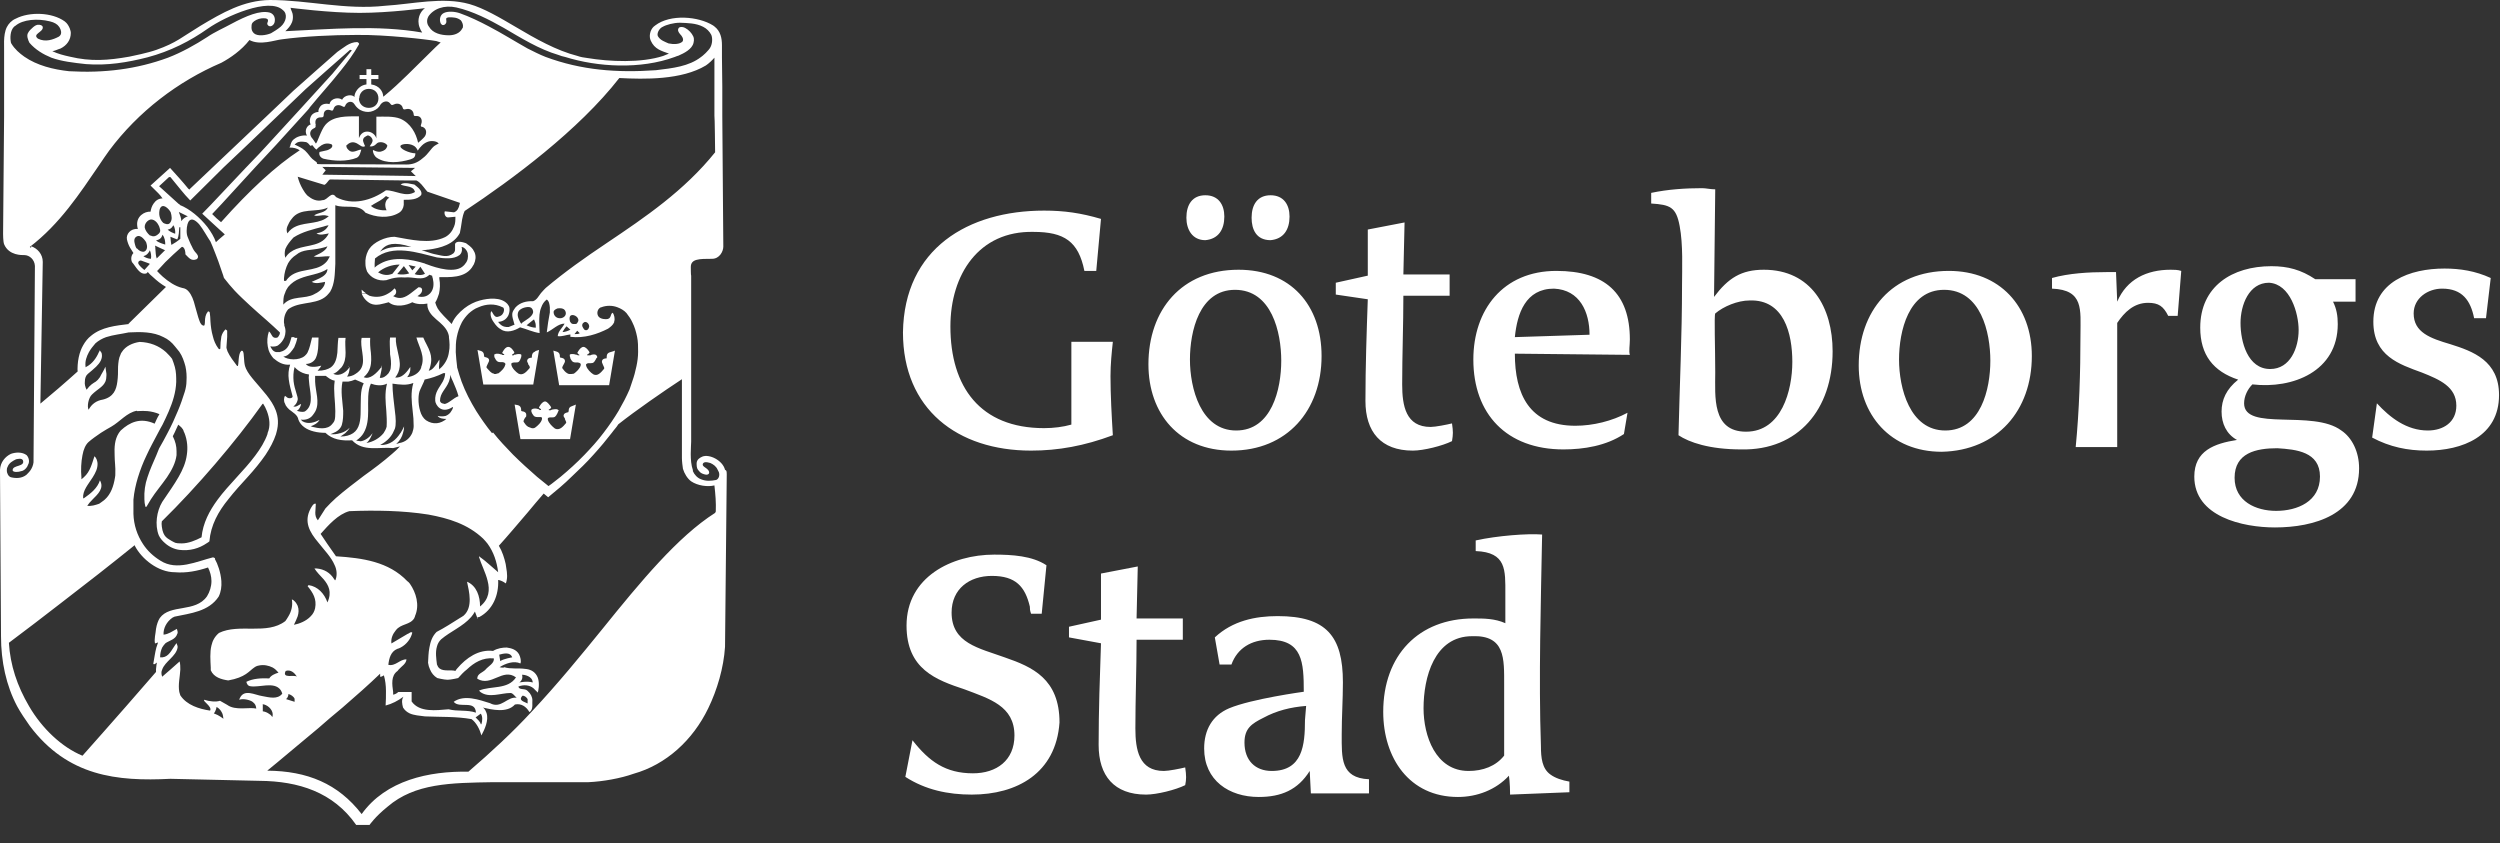 <svg width="86" height="29" viewBox="0 0 86 29" fill="none" xmlns="http://www.w3.org/2000/svg">
<rect x="0" y="0" width="86" height="29" fill="#333333" stroke="none"/>
<path d="M35.468 15.501C32.939 15.501 31.062 14.077 31.062 11.434C31.103 8.547 33.306 7.245 35.917 7.245C36.61 7.245 37.181 7.327 37.874 7.53L37.711 9.319H37.303C37.099 8.303 36.61 7.977 35.55 7.977C33.673 7.937 32.694 9.441 32.694 11.231C32.694 13.305 33.714 14.728 35.917 14.728C36.243 14.728 36.569 14.687 36.855 14.606V11.759H38.282C38.242 12.125 38.201 12.532 38.201 12.938C38.201 13.589 38.242 14.321 38.282 14.972C37.303 15.338 36.406 15.501 35.468 15.501ZM44.075 12.41C44.075 13.386 43.748 14.809 42.525 14.809C41.301 14.809 40.934 13.345 40.934 12.369C40.934 11.393 41.26 9.97 42.484 9.97C43.748 9.97 44.075 11.434 44.075 12.41ZM44.36 7.449C44.36 7.042 44.156 6.717 43.708 6.717C43.259 6.717 43.055 7.042 43.055 7.489C43.055 7.896 43.218 8.262 43.708 8.262C44.156 8.221 44.36 7.896 44.36 7.449ZM42.117 7.449C42.117 7.042 41.913 6.717 41.464 6.717C41.015 6.717 40.812 7.042 40.812 7.489C40.812 7.896 41.015 8.262 41.464 8.262C41.913 8.221 42.117 7.896 42.117 7.449ZM45.462 12.247C45.462 10.499 44.401 9.279 42.606 9.279C40.648 9.279 39.506 10.661 39.506 12.532C39.506 14.24 40.567 15.501 42.361 15.501C44.279 15.501 45.462 14.118 45.462 12.247ZM49.949 15.175C49.622 15.338 48.97 15.501 48.602 15.501C47.501 15.501 46.971 14.85 46.971 13.793C46.971 12.613 47.012 11.434 47.052 10.295L45.951 10.133V9.726L47.052 9.482V7.896L48.317 7.652L48.276 9.441H49.867V10.173H48.276C48.276 11.19 48.235 12.207 48.235 13.223C48.235 13.955 48.358 14.687 49.214 14.687C49.377 14.687 49.785 14.606 49.949 14.565C49.989 14.85 49.989 14.931 49.949 15.175ZM54.68 11.515L52.111 11.597C52.192 10.783 52.478 9.929 53.457 9.929C54.354 9.97 54.68 10.743 54.68 11.515ZM56.067 11.678C56.067 10.092 55.211 9.319 53.538 9.319C51.703 9.319 50.683 10.661 50.683 12.369C50.683 14.24 51.825 15.46 53.783 15.46C54.476 15.46 55.251 15.338 55.863 14.931L55.986 14.199C55.455 14.484 54.803 14.646 54.191 14.646C52.6 14.646 52.111 13.549 52.111 12.166L56.067 12.207C56.026 12.085 56.067 11.881 56.067 11.678ZM61.656 12.45C61.656 13.427 61.288 14.85 60.065 14.85C58.882 14.85 59.004 13.63 59.004 12.816C59.004 11.963 58.963 10.865 59.004 10.783C59.29 10.539 59.779 10.336 60.187 10.336C61.37 10.295 61.656 11.475 61.656 12.45ZM63.042 12.085C63.042 10.58 62.308 9.279 60.676 9.279C59.901 9.279 59.453 9.563 58.963 10.214L59.004 6.513C58.841 6.513 58.678 6.473 58.555 6.473C57.984 6.473 57.373 6.513 56.801 6.635V7.001C57.454 7.042 57.658 7.123 57.78 7.774C57.903 8.425 57.862 9.238 57.862 9.807C57.862 11.515 57.78 13.264 57.74 14.972C58.107 15.216 58.8 15.46 59.901 15.46C61.859 15.501 63.042 14.077 63.042 12.085ZM68.468 12.41C68.468 13.386 68.141 14.809 66.918 14.809C65.694 14.809 65.327 13.345 65.327 12.369C65.327 11.393 65.653 9.97 66.877 9.97C68.141 9.97 68.468 11.434 68.468 12.41ZM69.895 12.247C69.895 10.539 68.794 9.319 67.04 9.319C65.082 9.319 63.94 10.702 63.94 12.572C63.94 14.28 65.041 15.541 66.795 15.541C68.712 15.501 69.895 14.118 69.895 12.247ZM74.912 10.865H74.586C74.423 10.539 74.26 10.417 73.893 10.417C73.403 10.417 73.077 10.743 72.832 11.109V15.379H71.404C71.527 14.118 71.568 12.816 71.568 11.515C71.568 10.661 71.69 9.97 70.589 9.929V9.563C71.16 9.401 71.853 9.36 72.465 9.36C72.587 9.36 72.669 9.36 72.791 9.36L72.832 10.377C73.159 9.604 73.852 9.279 74.668 9.279C74.79 9.279 74.912 9.279 75.035 9.319L74.912 10.865ZM79.073 11.353C79.073 11.963 78.788 12.694 78.094 12.694C77.319 12.694 77.074 11.759 77.074 11.109C77.074 10.499 77.36 9.726 78.053 9.726C78.788 9.767 79.073 10.783 79.073 11.353ZM81.153 16.11C81.153 15.541 80.909 15.053 80.542 14.809C79.563 14.077 77.197 14.85 77.197 13.874C77.197 13.63 77.319 13.386 77.482 13.223C78.869 13.386 80.419 12.776 80.419 11.149C80.419 10.865 80.378 10.621 80.256 10.377H81.031V9.604H79.644C79.155 9.279 78.706 9.157 78.135 9.157C76.789 9.157 75.688 9.848 75.688 11.271C75.688 12.207 76.136 12.776 76.993 13.06C76.585 13.386 76.422 13.752 76.422 14.159C76.422 14.565 76.585 14.931 76.952 15.134C76.177 15.257 75.484 15.501 75.484 16.395C75.484 17.778 77.156 18.144 78.257 18.144C79.603 18.144 81.153 17.696 81.153 16.11ZM79.807 16.395C79.807 17.249 79.032 17.574 78.298 17.574C77.605 17.574 76.87 17.249 76.87 16.436C76.87 15.582 77.605 15.419 78.339 15.419C78.992 15.46 79.807 15.541 79.807 16.395ZM83.478 15.501C82.826 15.501 82.214 15.379 81.602 15.053L81.765 13.874C82.214 14.362 82.785 14.809 83.519 14.809C84.05 14.809 84.498 14.524 84.498 13.955C84.498 13.305 83.927 13.06 83.315 12.816C82.54 12.532 81.643 12.247 81.643 11.068C81.643 9.685 82.907 9.238 84.09 9.238C84.621 9.238 85.151 9.319 85.681 9.563L85.518 10.946H85.11C84.988 10.336 84.702 9.929 84.009 9.929C83.519 9.929 83.03 10.255 83.03 10.783C83.03 11.434 83.601 11.637 84.294 11.841C85.069 12.085 85.967 12.41 85.967 13.589C85.967 15.012 84.702 15.501 83.478 15.501ZM33.428 27.334C32.612 27.334 31.837 27.172 31.144 26.724L31.389 25.464C31.96 26.196 32.531 26.602 33.469 26.602C34.285 26.602 34.897 26.155 34.897 25.301C34.897 24.284 34.04 24.04 33.184 23.715C32.205 23.39 31.185 23.024 31.185 21.519C31.185 19.852 32.735 19.079 34.203 19.079C34.815 19.079 35.509 19.12 35.998 19.445L35.835 21.112H35.468C35.427 20.99 35.427 20.95 35.427 20.868C35.264 20.177 34.938 19.811 34.122 19.811C33.347 19.811 32.735 20.258 32.735 21.072C32.735 22.129 33.673 22.292 34.571 22.617C35.509 22.942 36.447 23.349 36.447 24.854C36.325 26.602 34.978 27.334 33.428 27.334ZM40.771 27.009C40.444 27.172 39.792 27.334 39.425 27.334C38.323 27.334 37.793 26.684 37.793 25.626C37.793 24.447 37.834 23.268 37.874 22.129L36.773 21.926V21.56L37.874 21.316V19.73L39.139 19.486L39.098 21.275H40.689V22.007H39.098C39.098 23.024 39.057 24.04 39.057 25.057C39.057 25.789 39.18 26.521 40.036 26.521C40.2 26.521 40.608 26.44 40.771 26.399C40.812 26.684 40.812 26.806 40.771 27.009ZM44.891 24.772C44.891 25.626 44.809 26.521 43.748 26.521C43.177 26.521 42.81 26.155 42.81 25.545C42.81 25.057 43.055 24.894 43.463 24.691C43.912 24.447 44.401 24.325 44.931 24.284L44.891 24.772ZM47.093 27.212V26.806C46.114 26.765 46.155 26.074 46.155 25.26C46.155 24.65 46.196 24.081 46.196 23.471C46.196 21.885 45.625 21.194 43.952 21.194C43.177 21.194 42.402 21.356 41.79 21.926L41.954 22.861H42.361C42.566 22.292 43.055 22.007 43.667 22.007C44.809 22.007 44.85 22.78 44.85 23.796C44.85 23.796 43.055 24.04 42.28 24.366C41.709 24.61 41.423 25.098 41.423 25.748C41.423 26.846 42.28 27.416 43.3 27.416C44.075 27.416 44.646 27.172 45.054 26.521L45.094 27.294H47.093V27.212ZM51.743 23.552C51.743 24.366 51.743 25.138 51.743 25.992C51.458 26.358 51.009 26.521 50.52 26.521C49.377 26.521 48.97 25.301 48.97 24.366C48.97 23.308 49.337 21.885 50.642 21.885C51.784 21.844 51.743 22.658 51.743 23.552ZM53.987 27.253V26.887C53.742 26.846 53.497 26.765 53.334 26.643C53.049 26.44 53.008 26.074 53.008 25.667C52.926 23.349 53.008 20.665 53.049 18.388C52.559 18.347 51.499 18.428 50.764 18.591V18.957C51.825 18.998 51.784 19.608 51.784 20.421C51.784 20.787 51.784 21.153 51.784 21.438C51.417 21.275 51.05 21.275 50.683 21.275C48.806 21.275 47.583 22.536 47.583 24.488C47.583 26.074 48.48 27.416 50.153 27.416C50.805 27.416 51.458 27.172 51.907 26.684C51.907 26.684 51.947 26.928 51.947 27.334L53.987 27.253Z" fill="white"/>
<path d="M18.403 12.096C18.309 12.131 18.297 12.213 18.297 12.259C18.297 12.306 18.297 12.306 18.274 12.306C18.227 12.306 18.133 12.329 18.133 12.423C18.133 12.446 18.156 12.481 18.168 12.504V12.528C18.227 12.598 18.238 12.644 18.215 12.668C18.097 12.808 17.98 12.924 17.838 12.854C17.744 12.796 17.615 12.668 17.591 12.551C17.591 12.551 17.591 12.516 17.591 12.504L17.615 12.481C17.626 12.481 17.65 12.481 17.673 12.469C17.697 12.469 17.709 12.469 17.744 12.469C17.826 12.469 17.862 12.458 17.909 12.341C17.909 12.318 17.932 12.283 17.932 12.283V12.236C17.944 12.236 17.932 12.201 17.932 12.201C17.885 12.154 17.756 12.189 17.721 12.201H17.685C17.685 12.224 17.662 12.224 17.65 12.224H17.626H17.615C17.615 12.224 17.615 12.213 17.615 12.189H17.638C17.662 12.178 17.673 12.166 17.673 12.154L17.697 12.119L17.673 12.084C17.626 12.014 17.567 11.933 17.485 11.933C17.403 11.933 17.344 12.014 17.297 12.096L17.273 12.143L17.308 12.166C17.308 12.166 17.332 12.189 17.344 12.189V12.213C17.344 12.213 17.32 12.213 17.308 12.213C17.285 12.213 17.273 12.213 17.25 12.189H17.226C17.203 12.178 17.073 12.143 17.026 12.189H17.003V12.224C17.003 12.259 17.003 12.294 17.026 12.318C17.085 12.446 17.144 12.458 17.226 12.458H17.25C17.25 12.458 17.273 12.458 17.285 12.458C17.308 12.458 17.308 12.458 17.332 12.469C17.332 12.469 17.356 12.469 17.379 12.504C17.403 12.539 17.379 12.528 17.379 12.551C17.356 12.668 17.226 12.784 17.144 12.843C17.108 12.843 17.073 12.866 17.05 12.866H17.026C17.003 12.866 16.991 12.866 16.967 12.843C16.955 12.843 16.932 12.843 16.908 12.819C16.849 12.784 16.814 12.726 16.744 12.656C16.72 12.633 16.744 12.586 16.779 12.516C16.814 12.446 16.826 12.423 16.826 12.399C16.826 12.306 16.72 12.294 16.685 12.283C16.661 12.283 16.661 12.283 16.649 12.224C16.649 12.201 16.649 12.108 16.544 12.073L16.426 12.038L16.626 13.228H17.485H18.344L18.544 12.038L18.427 12.073L18.403 12.096Z" fill="white"/>
<path d="M21.154 12.061L20.954 13.251H20.095H19.235L19.035 12.061L19.153 12.096C19.259 12.131 19.259 12.224 19.259 12.248C19.259 12.294 19.259 12.294 19.294 12.306C19.329 12.306 19.435 12.329 19.435 12.423C19.435 12.458 19.412 12.493 19.388 12.539C19.341 12.621 19.329 12.656 19.353 12.679C19.4 12.738 19.435 12.796 19.518 12.843C19.541 12.854 19.565 12.866 19.577 12.866C19.588 12.866 19.612 12.866 19.624 12.866C19.624 12.866 19.706 12.866 19.741 12.854C19.824 12.796 19.953 12.679 19.977 12.563C19.977 12.539 19.977 12.516 19.977 12.516C19.953 12.493 19.942 12.493 19.93 12.481C19.93 12.481 19.906 12.481 19.883 12.469C19.883 12.469 19.859 12.469 19.847 12.469H19.824C19.741 12.469 19.694 12.469 19.624 12.341C19.624 12.306 19.6 12.271 19.6 12.236C19.6 12.224 19.6 12.201 19.6 12.201C19.647 12.154 19.788 12.189 19.812 12.201H19.835C19.859 12.213 19.871 12.224 19.894 12.224C19.906 12.224 19.93 12.224 19.93 12.224C19.93 12.224 19.93 12.213 19.93 12.201H19.918C19.906 12.189 19.894 12.178 19.883 12.166L19.859 12.143L19.883 12.096C19.93 12.014 20 11.933 20.071 11.933C20.142 11.933 20.224 12.026 20.259 12.084L20.283 12.119L20.259 12.154C20.259 12.154 20.236 12.178 20.224 12.189H20.2C20.2 12.213 20.2 12.224 20.2 12.224C20.2 12.224 20.224 12.224 20.236 12.224C20.236 12.224 20.259 12.224 20.271 12.224H20.306C20.33 12.201 20.471 12.166 20.518 12.224L20.542 12.259V12.306C20.518 12.306 20.506 12.341 20.495 12.364C20.436 12.469 20.412 12.493 20.33 12.493C20.295 12.493 20.283 12.493 20.259 12.493C20.236 12.493 20.224 12.493 20.2 12.504C20.2 12.504 20.177 12.516 20.165 12.528C20.153 12.539 20.165 12.574 20.165 12.586C20.2 12.703 20.318 12.819 20.412 12.878C20.553 12.948 20.66 12.831 20.777 12.691C20.801 12.668 20.777 12.621 20.742 12.551C20.73 12.504 20.706 12.481 20.706 12.446C20.706 12.341 20.812 12.329 20.848 12.329C20.871 12.329 20.871 12.329 20.871 12.283C20.871 12.236 20.871 12.154 20.977 12.119L21.095 12.084L21.154 12.061Z" fill="white"/>
<path d="M19.81 13.916L19.61 15.106H17.903L17.703 13.916L17.821 13.939C17.927 13.974 17.927 14.067 17.927 14.091C17.927 14.137 17.927 14.137 17.962 14.149C17.997 14.149 18.103 14.172 18.103 14.266C18.103 14.359 18.103 14.312 18.056 14.382C18.009 14.464 17.997 14.499 18.021 14.522C18.056 14.569 18.091 14.639 18.174 14.686C18.198 14.686 18.221 14.709 18.233 14.709C18.256 14.709 18.28 14.732 18.315 14.732C18.351 14.732 18.374 14.732 18.409 14.709C18.492 14.651 18.621 14.534 18.645 14.417C18.645 14.394 18.645 14.382 18.645 14.371C18.645 14.371 18.621 14.347 18.609 14.347C18.609 14.347 18.586 14.347 18.562 14.347C18.562 14.347 18.539 14.347 18.527 14.347H18.503C18.421 14.347 18.374 14.347 18.303 14.219C18.292 14.184 18.268 14.149 18.28 14.114V14.091H18.292C18.339 14.032 18.468 14.056 18.492 14.067H18.515C18.539 14.091 18.551 14.091 18.574 14.102C18.586 14.102 18.609 14.102 18.609 14.102C18.609 14.102 18.609 14.091 18.609 14.067H18.598C18.598 14.067 18.574 14.056 18.562 14.044L18.539 14.021L18.562 13.974C18.609 13.892 18.68 13.81 18.751 13.81C18.821 13.81 18.892 13.916 18.939 13.974L18.962 14.021L18.939 14.044C18.939 14.067 18.916 14.067 18.904 14.079H18.88C18.88 14.114 18.88 14.114 18.88 14.114H18.904C18.904 14.114 18.927 14.114 18.939 14.114L18.986 14.091C19.01 14.091 19.139 14.056 19.186 14.091L19.221 14.114L19.198 14.161C19.198 14.161 19.186 14.196 19.174 14.219C19.116 14.336 19.08 14.359 18.998 14.359C18.916 14.359 18.951 14.359 18.927 14.359C18.916 14.359 18.892 14.359 18.868 14.371C18.868 14.371 18.857 14.371 18.845 14.394C18.845 14.394 18.845 14.429 18.845 14.441C18.88 14.557 18.998 14.674 19.092 14.744C19.245 14.814 19.363 14.686 19.469 14.557C19.492 14.534 19.469 14.499 19.433 14.417V14.394C19.41 14.371 19.398 14.336 19.386 14.312C19.386 14.207 19.492 14.196 19.527 14.184C19.551 14.184 19.551 14.184 19.563 14.137C19.563 14.091 19.563 14.009 19.669 13.974L19.787 13.927L19.81 13.916Z" fill="white"/>
<path d="M16.466 21.244C16.443 21.256 16.419 21.267 16.408 21.279V21.244C16.396 21.244 16.466 21.244 16.466 21.244Z" fill="white"/>
<path d="M13.133 12.575C13.133 12.587 13.133 12.599 13.133 12.611H13.109C13.109 12.599 13.133 12.587 13.146 12.575H13.133Z" fill="white"/>
<path d="M12.579 10.081H12.449C12.449 10.046 12.438 9.999 12.438 9.964C12.485 10.011 12.532 10.046 12.579 10.081Z" fill="white"/>
<path d="M11.997 12.588V12.614H11.984C11.984 12.614 11.984 12.601 11.997 12.588Z" fill="white"/>
<path d="M24.941 16.161C24.859 15.834 24.4 15.612 24.164 15.706C24.082 15.741 23.976 15.799 23.964 15.927C23.964 16.009 23.964 16.102 24.011 16.161C24.047 16.207 24.094 16.266 24.152 16.289C24.235 16.324 24.341 16.359 24.388 16.289C24.412 16.242 24.376 16.184 24.353 16.161C24.282 16.079 24.152 16.044 24.176 15.962C24.2 15.892 24.282 15.881 24.435 15.927C24.541 15.974 24.635 16.044 24.682 16.149C24.694 16.172 24.718 16.219 24.729 16.242C24.765 16.348 24.729 16.476 24.635 16.511C24.447 16.546 24.294 16.558 24.117 16.488C23.988 16.441 23.882 16.324 23.835 16.207V16.172C23.717 15.834 23.776 15.356 23.776 15.192V9.486C23.764 9.486 23.764 9.183 23.764 9.183C23.764 8.903 24.058 8.903 24.494 8.903C24.753 8.903 24.882 8.646 24.882 8.483L24.847 3.991V2.975L24.835 1.972V1.552C24.835 1.319 24.788 1.073 24.576 0.91C24.564 0.898 24.541 0.887 24.529 0.875C24.023 0.56 23.058 0.478 22.54 0.875C22.517 0.887 22.505 0.91 22.481 0.922C22.363 1.038 22.316 1.249 22.387 1.4C22.517 1.692 22.752 1.75 23.011 1.844C22.917 1.879 22.905 1.89 22.811 1.925C22.057 2.17 20.975 2.124 20.198 1.995C20.092 1.984 19.962 1.96 19.868 1.925C19.138 1.739 18.42 1.33 17.75 0.933C17.196 0.607 16.643 0.28 16.149 0.14C15.231 -0.117 14.195 0.14 13.253 0.198C11.876 0.35 10.605 0 9.287 0C8.38 0.012 7.639 0.443 6.897 0.887C6.262 1.272 6.073 1.47 5.379 1.715C5.085 1.82 4.567 1.925 4.449 1.949C3.719 2.077 3.131 2.124 2.401 1.949C2.189 1.902 2.001 1.855 1.801 1.762C1.919 1.739 1.966 1.704 2.083 1.669C2.295 1.564 2.436 1.377 2.436 1.132C2.436 1.073 2.413 1.027 2.401 0.98C2.366 0.898 2.319 0.805 2.225 0.735C1.789 0.42 1.012 0.397 0.541 0.642C0.4 0.7 0.294 0.817 0.235 0.933C0.094 1.214 0.153 1.645 0.141 1.867V2.917V4.002L0.106 8.051C0.106 8.051 0.106 8.308 0.141 8.401C0.306 8.798 0.765 8.775 0.836 8.775C1.012 8.775 1.189 8.926 1.201 9.148L1.153 15.904C1.142 16.009 1.095 16.114 1.036 16.196C1 16.242 0.953 16.289 0.906 16.336C0.753 16.453 0.565 16.464 0.377 16.418C0.294 16.394 0.235 16.289 0.235 16.184C0.235 16.149 0.235 16.102 0.259 16.067C0.306 15.927 0.435 15.857 0.553 15.799C0.624 15.787 0.742 15.752 0.789 15.834C0.871 16.067 0.435 15.986 0.435 16.172C0.435 16.172 0.435 16.172 0.435 16.184C0.459 16.254 0.636 16.242 0.73 16.207C0.753 16.207 0.777 16.196 0.8 16.184C0.871 16.149 0.942 16.067 0.965 15.986C1.024 15.892 1 15.752 0.918 15.659C0.765 15.542 0.541 15.554 0.377 15.612C0.177 15.706 0.012 15.904 0 16.161V16.184L0.035 21.89C0.035 22.753 0.212 23.582 0.589 24.294C0.694 24.492 0.883 24.772 1.024 24.97C2.331 26.709 4.025 26.884 5.862 26.791L8.934 26.861C10.264 26.872 11.464 27.246 12.253 28.378H12.712C12.712 28.378 12.9 28.098 13.336 27.747C14.277 26.942 15.501 26.931 16.961 26.907H20.245C20.739 26.884 21.34 26.779 21.799 26.616C22.917 26.301 23.835 25.46 24.364 24.364C24.67 23.734 24.894 22.975 24.941 22.252L25 16.324C25 16.289 25 16.207 24.977 16.184L24.941 16.161ZM24.576 1.949V2.03V2.975V3.979C24.588 3.979 24.6 5.239 24.6 5.239C23.541 6.558 22.199 7.468 20.88 8.355C20.115 8.868 19.421 9.358 18.773 9.906C18.773 9.906 18.656 10.023 18.609 10.082C18.526 10.187 18.468 10.315 18.338 10.362C18.114 10.35 17.879 10.408 17.726 10.583C17.714 10.607 17.691 10.63 17.679 10.653C17.596 10.77 17.608 10.863 17.679 11.097C17.679 11.12 17.691 11.132 17.702 11.167L17.502 11.248C17.396 11.26 17.279 11.237 17.185 11.132L17.161 11.108L17.137 11.073C17.291 11.062 17.42 10.992 17.491 10.84C17.514 10.782 17.538 10.688 17.526 10.607C17.526 10.548 17.491 10.502 17.455 10.455C17.232 10.21 16.796 10.257 16.502 10.338C16.325 10.385 16.137 10.478 15.972 10.607C15.796 10.747 15.631 10.922 15.549 11.12C15.549 11.12 15.549 11.143 15.537 11.143C15.537 11.143 15.525 11.132 15.513 11.12C15.36 10.957 15.172 10.793 15.054 10.607C15.019 10.548 14.995 10.478 14.972 10.408C15.031 10.315 15.066 10.21 15.101 10.105C15.136 9.942 15.148 9.766 15.113 9.591C15.113 9.568 15.113 9.556 15.113 9.533C15.478 9.533 15.972 9.568 16.231 9.206C16.255 9.171 16.278 9.125 16.302 9.09C16.361 8.961 16.384 8.821 16.325 8.681C16.302 8.646 16.29 8.611 16.267 8.576C16.208 8.495 16.113 8.425 16.031 8.366C15.902 8.32 15.701 8.273 15.654 8.39C15.654 8.46 15.654 8.518 15.654 8.588C15.654 8.635 15.631 8.681 15.596 8.716C15.384 8.88 15.195 8.786 14.936 8.74C14.819 8.716 14.654 8.646 14.501 8.611C14.572 8.611 14.642 8.6 14.713 8.588H14.736C15.16 8.53 15.607 8.413 15.819 8.016C15.831 7.958 15.843 7.9 15.854 7.83C15.89 7.631 15.89 7.468 15.984 7.258C17.62 6.173 19.904 4.481 21.304 2.684C22.175 2.73 23.446 2.754 24.282 2.252C24.388 2.182 24.506 2.065 24.576 1.984V1.949ZM16.773 19.976C16.855 20.291 16.831 20.607 16.514 20.863C16.514 20.513 16.396 20.151 16.066 20.011C16.137 20.35 16.278 20.887 15.949 21.178C15.913 21.201 15.866 21.236 15.819 21.26C15.56 21.423 15.29 21.598 15.019 21.738C14.866 21.89 14.807 22.077 14.772 22.275C14.736 22.45 14.736 22.625 14.725 22.8C14.736 22.882 14.76 22.963 14.795 23.034C14.842 23.15 14.925 23.255 15.042 23.325C15.042 23.325 15.278 23.384 15.396 23.384C15.513 23.384 15.76 23.325 15.76 23.325C15.854 23.22 15.949 23.115 16.055 23.034C16.314 22.788 16.608 22.613 16.985 22.648C17.02 22.812 16.796 22.917 16.702 23.034C16.608 23.139 16.408 23.174 16.419 23.349C16.902 23.64 17.291 22.963 17.75 23.302C17.467 23.734 16.89 23.582 16.478 23.757C16.49 23.769 16.514 23.792 16.525 23.804C16.82 24.025 17.232 23.839 17.561 23.839C17.644 23.839 17.702 23.944 17.773 24.002C17.444 23.955 17.243 24.399 16.855 24.189C16.478 24.072 15.972 23.885 15.607 24.142C15.796 24.387 16.349 24.06 16.372 24.515C16.066 24.41 15.737 24.48 15.431 24.399C15.007 24.434 14.43 24.515 14.16 24.13V23.804H13.701C13.653 23.85 13.595 23.885 13.524 23.897V23.804C13.489 23.547 13.442 23.244 13.677 23.08C13.689 23.069 13.701 23.045 13.712 23.034C13.818 22.917 13.971 22.835 13.983 22.683C13.759 22.672 13.606 22.928 13.359 22.87C13.383 22.648 13.442 22.415 13.665 22.322C13.701 22.31 13.748 22.298 13.783 22.275C13.983 22.17 14.136 21.972 14.183 21.762C14.124 21.715 14.077 21.797 14.018 21.808L13.465 22.135C13.442 21.96 13.512 21.808 13.618 21.68C13.795 21.447 14.113 21.505 14.254 21.26C14.254 21.236 14.277 21.225 14.277 21.19C14.442 20.817 14.313 20.385 14.101 20.081C14.077 20.046 14.042 20.011 14.007 19.988C13.371 19.323 12.476 19.195 11.558 19.136L11.264 18.716L11.029 18.366C11.299 18.063 11.629 17.689 12.017 17.584C12.9 17.549 13.854 17.561 14.736 17.701C15.431 17.829 16.09 18.028 16.62 18.529C16.678 18.588 16.726 18.646 16.773 18.704C16.985 18.996 17.09 19.323 17.137 19.685C16.926 19.51 16.714 19.3 16.478 19.136V19.16C16.549 19.405 16.702 19.685 16.773 19.976ZM16.561 24.912H16.537C16.525 24.83 16.431 24.749 16.361 24.679L16.537 24.55C16.608 24.632 16.596 24.807 16.561 24.912ZM13.771 14.901C13.63 15.122 13.418 15.321 13.077 15.309C13.253 15.216 13.418 15.076 13.512 14.901C13.536 14.854 13.559 14.807 13.583 14.749C13.63 14.609 13.618 14.387 13.583 14.13C13.548 13.827 13.501 13.477 13.501 13.197C13.759 13.232 13.983 13.267 14.219 13.174C14.124 13.5 14.16 13.815 14.195 14.13C14.219 14.306 14.23 14.48 14.23 14.656C14.23 14.737 14.207 14.819 14.183 14.889C14.101 15.076 13.948 15.204 13.748 15.239L13.63 15.274C13.759 15.157 13.83 15.029 13.865 14.889C13.889 14.819 13.901 14.749 13.901 14.667C13.865 14.737 13.83 14.819 13.783 14.889L13.771 14.901ZM12.418 15.181L12.253 15.157C12.37 15.076 12.453 14.994 12.512 14.889C12.641 14.667 12.665 14.399 12.665 14.13C12.665 13.792 12.641 13.442 12.759 13.197C12.912 13.255 13.136 13.29 13.312 13.197C13.23 13.535 13.265 13.827 13.289 14.13C13.3 14.306 13.312 14.48 13.3 14.679C13.277 14.761 13.242 14.831 13.194 14.901C13.053 15.076 12.83 15.204 12.606 15.239C12.724 15.146 12.771 15.006 12.818 14.901C12.724 15.029 12.571 15.157 12.406 15.181H12.418ZM11.7 14.901C11.594 14.936 11.476 14.947 11.358 14.936C11.382 14.936 11.417 14.912 11.452 14.901C11.582 14.854 11.711 14.761 11.758 14.62C11.806 14.457 11.806 14.294 11.806 14.13C11.782 13.792 11.711 13.465 11.782 13.127C11.853 13.127 11.923 13.127 11.982 13.127C12.065 13.115 12.135 13.092 12.217 13.057L12.382 13.127L12.512 13.185C12.382 13.43 12.418 13.804 12.406 14.142C12.406 14.457 12.37 14.749 12.147 14.901C12.041 14.971 11.9 15.017 11.711 15.017C11.758 14.982 11.817 14.947 11.876 14.901C11.935 14.842 11.994 14.784 12.029 14.714C11.947 14.796 11.841 14.866 11.711 14.901H11.7ZM10.405 14.492L10.346 14.434C10.499 14.457 10.664 14.411 10.758 14.282C10.793 14.236 10.829 14.189 10.852 14.142C11.005 13.839 10.852 13.465 10.84 13.127C10.84 13.057 10.84 12.999 10.84 12.929H11.205C11.299 12.999 11.394 13.08 11.511 13.092C11.511 13.104 11.511 13.115 11.511 13.127C11.464 13.419 11.535 13.827 11.535 14.142C11.535 14.457 11.511 14.492 11.429 14.585C11.264 14.796 10.958 14.737 10.723 14.679C10.711 14.656 10.687 14.667 10.676 14.667C10.793 14.632 10.923 14.562 10.993 14.445C10.829 14.527 10.605 14.609 10.405 14.492ZM10.075 13.991C10.158 13.944 10.217 13.862 10.24 13.757C10.264 13.652 10.134 13.419 10.099 13.115C10.087 12.964 10.087 12.8 10.134 12.625C10.134 12.625 10.299 12.847 10.629 12.882C10.617 12.952 10.617 13.022 10.629 13.104C10.652 13.454 10.805 13.885 10.534 14.119C10.523 14.13 10.499 14.142 10.487 14.154C10.393 14.189 10.287 14.154 10.205 14.13C10.205 14.13 10.228 14.13 10.228 14.119C10.299 14.084 10.346 13.967 10.358 13.897C10.275 13.92 10.181 14.037 10.064 13.967L10.075 13.991ZM10.111 11.598H10.028C9.969 11.809 9.922 12.007 9.699 12.088C9.675 12.088 9.652 12.1 9.628 12.112C9.581 12.112 9.546 12.112 9.499 12.112C9.381 12.088 9.334 11.983 9.298 11.914C9.416 11.937 9.534 11.914 9.581 11.867C9.663 11.809 9.734 11.715 9.781 11.61C9.828 11.482 9.84 11.342 9.781 11.202C9.781 11.167 9.781 11.132 9.769 11.108C9.758 10.933 9.805 10.77 9.911 10.642C9.934 10.63 9.958 10.607 9.981 10.595C10.393 10.35 10.993 10.502 11.311 10.093C11.323 10.07 11.347 10.058 11.358 10.035C11.441 9.895 11.476 9.743 11.499 9.591C11.523 9.428 11.523 9.253 11.535 9.078C11.535 9.055 11.535 9.02 11.535 8.996V8.565V7.806V7.059C11.853 7.188 12.335 6.989 12.571 7.316C12.924 7.479 13.371 7.526 13.712 7.328C13.818 7.269 13.877 7.164 13.889 7.048C13.889 6.989 13.889 6.931 13.889 6.873C14.113 6.873 14.348 6.873 14.489 6.709C14.513 6.639 14.489 6.581 14.454 6.534C14.407 6.464 14.324 6.406 14.254 6.348C14.16 6.336 14.054 6.301 13.96 6.301C13.865 6.301 13.83 6.313 13.783 6.348C13.924 6.418 14.148 6.394 14.242 6.523C14.254 6.546 14.265 6.569 14.277 6.604C13.948 6.803 13.618 6.546 13.277 6.546C12.783 6.896 12.123 7.083 11.558 6.779C11.405 6.546 11.264 6.896 11.099 6.884C10.899 6.943 10.723 6.849 10.581 6.733C10.511 6.663 10.464 6.593 10.417 6.511C10.334 6.371 10.275 6.219 10.24 6.079L11.158 6.359C11.241 6.324 11.288 6.208 11.347 6.173L13.971 6.208H14.324C14.454 6.266 14.548 6.406 14.642 6.523C14.666 6.546 14.678 6.569 14.701 6.593L15.819 6.978C15.819 7.001 15.819 7.013 15.807 7.036C15.784 7.153 15.737 7.258 15.619 7.304L15.301 7.269C15.266 7.351 15.325 7.491 15.419 7.479L15.666 7.456C15.666 7.573 15.666 7.689 15.619 7.795C15.56 7.946 15.466 8.075 15.313 8.156C14.783 8.413 14.113 8.238 13.571 8.145C13.253 8.145 12.853 8.331 12.7 8.565C12.688 8.588 12.677 8.6 12.665 8.623C12.594 8.763 12.559 8.915 12.571 9.078C12.571 9.171 12.594 9.253 12.63 9.346C12.688 9.44 12.783 9.533 12.888 9.58C13.006 9.638 13.147 9.661 13.289 9.638C13.348 9.615 13.406 9.603 13.477 9.58C13.618 9.545 13.759 9.533 13.924 9.545C14.219 9.51 14.536 9.685 14.772 9.451L14.866 9.486C14.866 9.51 14.878 9.545 14.889 9.58C14.925 9.743 14.936 9.942 14.795 10.093C14.76 10.128 14.713 10.163 14.654 10.187C14.572 10.222 14.43 10.222 14.36 10.187C14.407 10.163 14.442 10.128 14.477 10.093C14.548 10 14.536 9.883 14.419 9.883H14.395C14.301 9.953 14.219 10.023 14.124 10.093C13.936 10.233 13.759 10.315 13.524 10.187C13.571 10.163 13.606 10.128 13.618 10.093C13.642 10.035 13.63 9.965 13.571 9.918C13.512 9.988 13.442 10.046 13.359 10.093C13.171 10.21 12.947 10.245 12.712 10.175C12.665 10.152 12.618 10.117 12.571 10.093H12.441C12.488 10.233 12.606 10.373 12.747 10.443C12.947 10.537 13.183 10.443 13.371 10.397C13.606 10.595 13.995 10.502 14.183 10.397C14.324 10.467 14.524 10.478 14.701 10.443C14.701 10.502 14.701 10.537 14.713 10.583C14.772 10.805 14.96 10.945 15.136 11.097C15.278 11.225 15.407 11.365 15.443 11.563C15.443 11.575 15.443 11.587 15.443 11.598C15.466 11.773 15.478 11.948 15.443 12.112C15.419 12.299 15.337 12.474 15.195 12.625C15.172 12.649 15.136 12.672 15.113 12.707C15.113 12.684 15.101 12.66 15.101 12.625C15.101 12.544 15.125 12.438 15.113 12.368C15.113 12.368 15.031 12.52 14.936 12.625C14.878 12.695 14.819 12.742 14.748 12.754C14.772 12.707 14.783 12.66 14.795 12.625C14.854 12.427 14.842 12.264 14.795 12.123C14.736 11.937 14.63 11.785 14.56 11.61H14.324C14.371 11.785 14.454 11.948 14.501 12.123C14.548 12.287 14.56 12.45 14.489 12.625C14.489 12.625 14.489 12.637 14.489 12.649C14.419 12.847 14.207 12.952 14.007 12.975C14.148 12.8 14.113 12.625 14.113 12.625C14.018 12.765 13.865 12.975 13.665 12.987H13.595C13.689 12.87 13.736 12.742 13.748 12.625C13.771 12.462 13.724 12.287 13.689 12.123C13.653 11.96 13.606 11.785 13.618 11.61H13.418C13.395 11.773 13.418 11.948 13.418 12.123C13.418 12.147 13.418 12.159 13.418 12.182C13.442 12.334 13.465 12.485 13.442 12.637C13.442 12.707 13.406 12.777 13.359 12.847C13.277 12.94 13.183 13.01 13.065 12.999C13.088 12.882 13.124 12.754 13.136 12.637H13.112C12.959 12.835 12.724 13.069 12.512 12.975C12.63 12.87 12.7 12.765 12.735 12.637C12.783 12.474 12.771 12.299 12.759 12.135C12.735 11.96 12.724 11.785 12.735 11.622H12.441C12.406 11.785 12.441 11.96 12.465 12.135C12.488 12.31 12.512 12.485 12.441 12.637C12.406 12.719 12.335 12.8 12.217 12.87C12.159 12.917 12.006 12.964 11.935 12.952C11.994 12.894 12.029 12.742 12.029 12.637H12.017C11.935 12.777 11.7 12.975 11.464 12.859C11.535 12.835 11.617 12.777 11.688 12.695C11.711 12.672 11.723 12.66 11.747 12.637C11.864 12.485 11.888 12.31 11.888 12.135C11.888 11.96 11.864 11.785 11.888 11.622H11.641C11.617 11.773 11.617 11.96 11.605 12.135C11.582 12.334 11.535 12.52 11.382 12.637C11.276 12.707 11.135 12.754 10.923 12.754C10.923 12.754 10.982 12.695 11.017 12.637C11.029 12.614 11.04 12.602 11.052 12.579C10.887 12.625 10.617 12.66 10.523 12.52C10.676 12.52 10.829 12.427 10.876 12.287C10.899 12.24 10.911 12.182 10.923 12.123C10.958 11.96 10.946 11.785 10.958 11.61H10.735C10.687 11.797 10.652 11.983 10.581 12.123C10.558 12.17 10.523 12.205 10.487 12.24C10.287 12.415 9.887 12.38 9.746 12.264C9.84 12.264 9.922 12.205 9.993 12.123C10.04 12.065 10.087 12.007 10.122 11.948C10.169 11.844 10.205 11.738 10.228 11.622H10.146L10.111 11.598ZM11.194 7.409L11.311 7.433C11.017 7.713 10.558 7.631 10.193 7.783C10.075 7.83 9.969 7.911 9.887 8.028C9.852 7.946 9.852 7.865 9.887 7.783C9.922 7.701 9.969 7.608 10.028 7.538C10.322 7.118 10.887 7.328 11.276 7.141C11.194 7.328 10.958 7.304 10.805 7.409C10.911 7.456 11.064 7.386 11.205 7.409H11.194ZM10.099 8.168C10.405 7.97 10.77 7.888 11.123 7.795C11.182 7.771 11.241 7.76 11.299 7.748C11.299 7.76 11.288 7.783 11.276 7.795C11.194 7.935 11.04 8.005 10.887 8.028C11.005 8.11 11.182 8.051 11.311 8.028C11.088 8.483 10.593 8.413 10.193 8.565C10.052 8.623 9.911 8.705 9.816 8.868C9.781 8.763 9.793 8.658 9.816 8.565C9.875 8.425 9.981 8.296 10.087 8.18L10.099 8.168ZM9.911 9.055C9.981 8.938 10.064 8.845 10.193 8.763C10.405 8.576 10.711 8.611 11.029 8.541C11.111 8.518 11.194 8.506 11.264 8.471C11.252 8.495 11.241 8.518 11.229 8.541C11.123 8.681 10.935 8.751 10.793 8.821C10.958 8.868 11.158 8.798 11.347 8.821C11.299 8.915 11.252 8.996 11.182 9.055C10.84 9.37 10.24 9.206 9.911 9.568C9.887 9.591 9.863 9.626 9.84 9.661H9.769C9.769 9.626 9.769 9.591 9.769 9.568C9.781 9.393 9.828 9.218 9.911 9.055ZM9.805 10.082C9.828 10 9.863 9.942 9.911 9.871C10.028 9.731 10.169 9.638 10.322 9.58C10.629 9.451 10.982 9.44 11.264 9.253C11.264 9.416 11.123 9.51 10.982 9.58C10.899 9.615 10.805 9.661 10.723 9.696C10.864 9.778 11.04 9.72 11.182 9.696C11.182 9.86 11.017 10.011 10.864 10.093C10.852 10.093 10.829 10.105 10.817 10.117C10.487 10.303 10.028 10.152 9.746 10.478C9.746 10.338 9.746 10.21 9.793 10.105L9.805 10.082ZM13.312 7.234C13.136 7.246 12.9 7.211 12.759 7.083C12.794 7.059 12.83 7.048 12.853 7.024C12.994 6.943 13.147 6.873 13.277 6.744L13.395 6.803C13.3 6.849 13.265 6.931 13.253 7.024C13.253 7.106 13.265 7.176 13.3 7.234H13.312ZM10.864 4.306C10.817 4.142 10.876 4.026 11.064 4.037C11.123 4.037 11.135 4.002 11.135 3.956C11.135 3.804 11.241 3.746 11.37 3.792C11.429 3.816 11.452 3.816 11.476 3.746C11.511 3.617 11.641 3.582 11.77 3.652C11.829 3.687 11.853 3.687 11.876 3.641V3.629C11.947 3.477 12.112 3.466 12.182 3.571C12.217 3.629 12.265 3.687 12.323 3.734C12.418 3.816 12.547 3.851 12.665 3.851C12.783 3.851 12.912 3.792 12.994 3.722C13.041 3.676 13.077 3.629 13.1 3.582C13.159 3.512 13.23 3.489 13.289 3.489C13.348 3.489 13.395 3.524 13.43 3.571C13.465 3.629 13.501 3.617 13.548 3.594C13.689 3.524 13.83 3.594 13.854 3.711C13.877 3.804 13.96 3.746 14.03 3.746C14.136 3.746 14.219 3.816 14.23 3.932C14.23 4.002 14.277 3.991 14.324 3.991C14.466 3.979 14.548 4.119 14.489 4.271C14.477 4.306 14.466 4.329 14.489 4.352C14.513 4.376 14.524 4.352 14.56 4.376C14.689 4.446 14.678 4.609 14.607 4.702C14.572 4.749 14.442 4.866 14.383 4.912C14.313 4.586 14.124 4.236 13.771 4.084C13.536 3.991 13.218 4.014 12.947 4.014V4.761C12.912 4.632 12.783 4.527 12.63 4.527C12.476 4.527 12.394 4.632 12.347 4.749V4.002C11.935 4.002 11.464 3.979 11.194 4.294C11.04 4.469 10.911 4.936 10.864 4.936C10.829 4.889 10.77 4.784 10.723 4.737C10.629 4.609 10.664 4.469 10.805 4.411C10.864 4.387 10.864 4.352 10.852 4.306H10.864ZM12.359 3.384C12.359 3.209 12.488 3.057 12.688 3.057C12.888 3.057 13.018 3.197 13.018 3.384C13.018 3.571 12.888 3.711 12.688 3.711C12.488 3.711 12.347 3.571 12.347 3.384H12.359ZM10.746 4.994C10.793 5.052 10.829 5.111 10.887 5.146C10.935 5.087 10.993 5.041 11.064 4.994C11.158 4.936 11.288 4.912 11.417 4.971C11.417 4.971 11.417 4.994 11.429 4.994C11.452 5.087 11.323 5.146 11.252 5.169L10.993 5.227C10.958 5.321 11.017 5.426 11.135 5.461C11.488 5.543 11.935 5.566 12.276 5.426C12.382 5.367 12.394 5.251 12.429 5.146C12.312 5.146 12.159 5.274 12.029 5.192C11.959 5.134 11.912 5.087 11.912 5.006C12.006 4.912 12.112 4.866 12.229 4.912C12.276 4.924 12.335 4.971 12.394 5.006C12.441 5.041 12.5 5.064 12.559 5.029C12.559 5.029 12.559 5.006 12.547 5.006C12.524 4.947 12.488 4.866 12.488 4.831C12.488 4.726 12.582 4.691 12.653 4.656C12.759 4.679 12.818 4.772 12.818 4.831C12.818 4.889 12.771 4.959 12.735 5.006C12.735 5.006 12.724 5.029 12.712 5.029C12.771 5.052 12.83 5.029 12.877 5.006C12.935 4.971 12.971 4.912 13.018 4.901C13.159 4.866 13.289 4.936 13.324 5.006C13.324 5.006 13.324 5.006 13.324 5.017C13.289 5.146 13.206 5.181 13.136 5.204C13.006 5.262 12.83 5.157 12.83 5.157C12.818 5.251 12.877 5.367 12.959 5.426C13.289 5.648 13.759 5.589 14.113 5.484C14.195 5.449 14.289 5.437 14.289 5.274C14.089 5.274 13.712 5.111 13.783 5.006C13.842 4.947 14.065 4.924 14.219 5.006C14.289 5.041 14.336 5.099 14.371 5.181C14.407 5.122 14.454 5.064 14.513 5.006C14.583 4.936 14.666 4.889 14.748 4.866C14.878 4.831 15.066 4.866 15.089 4.947C15.054 4.947 15.007 4.982 14.948 5.017C14.831 5.099 14.725 5.309 14.548 5.437C14.348 5.613 14.171 5.659 13.983 5.659C13.1 5.659 12.382 5.648 11.499 5.648C10.617 5.648 11.04 5.659 10.84 5.543C10.676 5.426 10.664 5.367 10.57 5.262C10.476 5.146 10.358 5.076 10.228 5.017C10.193 4.994 10.158 4.982 10.134 4.982C10.24 4.831 10.428 4.877 10.534 4.889C10.593 4.912 10.64 4.971 10.676 5.017L10.746 4.994ZM11.076 5.741L14.289 5.776H14.277L14.136 5.893L14.301 6.056L11.088 6.009L11.205 5.858L11.088 5.741H11.076ZM15.89 8.553C15.89 8.53 15.89 8.506 15.866 8.495C15.913 8.495 15.96 8.518 15.996 8.553C16.043 8.6 16.078 8.658 16.09 8.716C16.113 8.845 16.09 8.973 16.008 9.066C15.996 9.09 15.972 9.113 15.949 9.136C15.678 9.416 15.042 9.23 14.678 9.09C14.654 9.09 14.642 9.078 14.619 9.066C14.136 8.915 13.548 8.81 13.088 9.066C13.018 9.101 12.947 9.148 12.888 9.206V9.066L12.9 8.891C13.501 8.39 14.371 8.693 15.031 8.856C15.29 8.891 15.607 8.926 15.807 8.775C15.866 8.728 15.902 8.646 15.89 8.553ZM13.889 9.148L14.077 9.405C13.948 9.451 13.795 9.451 13.665 9.428L13.889 9.16V9.148ZM13.501 9.416C13.501 9.416 13.477 9.428 13.43 9.44C13.277 9.486 13.124 9.44 13.006 9.37C13.206 9.195 13.489 9.101 13.748 9.101L13.501 9.416ZM14.042 9.113L14.301 9.171L14.183 9.3L14.054 9.113H14.042ZM14.466 9.183L14.619 9.416C14.524 9.475 14.371 9.475 14.265 9.428L14.466 9.171V9.183ZM13.289 8.553C13.194 8.588 13.124 8.623 13.065 8.658C13.1 8.623 13.124 8.6 13.159 8.553C13.3 8.413 13.524 8.296 14.148 8.495C13.712 8.471 13.465 8.495 13.289 8.553ZM15.372 14.399C15.16 14.585 14.901 14.62 14.654 14.457C14.56 14.387 14.489 14.271 14.454 14.142C14.371 13.874 14.383 13.547 14.454 13.407L14.583 13.127L14.607 13.057C14.831 13.01 15.042 12.94 15.254 12.835H15.313C15.313 12.94 15.278 13.034 15.231 13.127C15.125 13.325 14.948 13.489 14.972 13.792C14.983 13.92 15.172 14.259 15.572 14.002H15.584C15.584 14.037 15.56 14.095 15.525 14.142C15.49 14.212 15.419 14.271 15.337 14.306C15.254 14.329 15.125 14.329 15.054 14.306C15.113 14.399 15.254 14.411 15.36 14.411L15.372 14.399ZM15.266 13.885C15.207 13.885 15.148 13.85 15.136 13.792C15.136 13.512 15.337 13.395 15.443 13.127C15.466 13.057 15.49 12.987 15.49 12.894C15.513 12.975 15.549 13.057 15.584 13.127C15.654 13.29 15.725 13.454 15.772 13.629C15.596 13.687 15.407 13.909 15.266 13.897V13.885ZM16.926 14.901C16.726 14.656 16.549 14.399 16.384 14.142C16.184 13.815 16.008 13.477 15.878 13.127C15.819 12.964 15.772 12.8 15.725 12.637C15.725 12.637 15.725 12.625 15.725 12.614C15.701 12.45 15.69 12.275 15.678 12.112C15.678 11.937 15.678 11.762 15.713 11.598C15.749 11.412 15.807 11.248 15.89 11.085C15.949 10.98 16.031 10.875 16.125 10.782C16.219 10.7 16.325 10.618 16.455 10.572C16.714 10.455 17.02 10.432 17.291 10.572C17.291 10.572 17.291 10.572 17.302 10.572C17.361 10.618 17.338 10.735 17.302 10.782C17.267 10.852 17.208 10.875 17.126 10.898C16.973 10.945 16.926 10.642 16.89 10.723C16.855 10.817 16.89 10.957 16.985 11.085C17.055 11.19 17.137 11.283 17.232 11.33C17.432 11.47 17.702 11.377 17.891 11.26C18.114 11.318 18.326 11.423 18.562 11.458C18.562 11.342 18.55 11.213 18.55 11.085C18.55 10.91 18.55 10.735 18.62 10.572C18.656 10.467 18.715 10.373 18.809 10.303C18.891 10.362 18.903 10.467 18.915 10.572C18.915 10.63 18.915 10.688 18.915 10.747L18.856 11.085L18.809 11.435C19.021 11.342 19.197 11.132 19.421 11.132C19.35 11.283 19.197 11.388 19.186 11.563C19.327 11.587 19.48 11.517 19.621 11.505V11.587C20.104 11.645 20.551 11.493 20.916 11.307C20.998 11.248 21.081 11.19 21.128 11.085C21.128 11.085 21.128 11.073 21.128 11.062C21.163 10.957 21.128 10.84 21.081 10.758C20.975 10.793 21.057 10.98 20.845 10.98C20.727 10.98 20.598 10.945 20.563 10.84C20.527 10.747 20.563 10.618 20.669 10.572C20.669 10.572 20.669 10.572 20.68 10.572C20.857 10.502 21.069 10.502 21.245 10.572C21.363 10.618 21.469 10.677 21.551 10.77C21.634 10.875 21.704 10.98 21.751 11.085C21.834 11.248 21.881 11.412 21.916 11.587C21.951 11.75 21.951 11.925 21.951 12.1C21.951 12.275 21.928 12.438 21.893 12.602C21.857 12.777 21.81 12.952 21.751 13.115C21.716 13.209 21.693 13.302 21.657 13.395C21.551 13.64 21.422 13.885 21.281 14.13C21.128 14.387 20.951 14.644 20.763 14.889C20.563 15.157 20.339 15.402 20.104 15.647C19.845 15.916 19.562 16.172 19.28 16.406C19.138 16.511 19.009 16.628 18.868 16.721C18.738 16.616 18.609 16.511 18.479 16.406C18.197 16.161 17.914 15.904 17.644 15.636C17.408 15.391 17.173 15.146 16.961 14.877L16.926 14.901ZM18.338 10.758C18.291 10.91 18.114 10.992 17.985 11.085C17.961 11.097 17.95 11.12 17.926 11.143C17.926 11.12 17.914 11.108 17.902 11.097C17.844 10.98 17.761 10.84 17.844 10.7C17.879 10.653 17.95 10.607 18.032 10.583C18.114 10.56 18.209 10.548 18.267 10.583C18.314 10.618 18.35 10.677 18.338 10.77V10.758ZM18.373 10.992C18.385 11.027 18.397 11.05 18.409 11.085C18.432 11.143 18.432 11.213 18.432 11.272C18.326 11.272 18.22 11.237 18.114 11.19L18.244 11.085L18.362 10.992H18.373ZM19.868 11.097C19.856 11.12 19.833 11.132 19.821 11.143C19.762 11.143 19.68 11.167 19.633 11.097C19.633 11.097 19.621 11.073 19.609 11.062C19.598 11.015 19.586 10.968 19.598 10.91C19.633 10.77 19.856 10.852 19.892 10.98C19.904 11.027 19.892 11.062 19.868 11.085V11.097ZM19.951 11.458C19.915 11.493 19.833 11.493 19.762 11.493L19.856 11.377L19.951 11.47V11.458ZM19.621 11.342C19.55 11.377 19.444 11.423 19.35 11.423C19.386 11.365 19.421 11.295 19.491 11.225L19.621 11.342ZM19.303 10.945C19.138 10.968 19.044 10.852 19.044 10.735C19.044 10.665 19.127 10.63 19.186 10.607C19.303 10.595 19.421 10.607 19.456 10.723C19.491 10.828 19.421 10.922 19.303 10.945ZM20.045 11.132C20.045 11.12 20.068 11.108 20.08 11.097C20.115 11.062 20.162 11.073 20.198 11.097C20.245 11.132 20.268 11.178 20.268 11.237C20.257 11.307 20.198 11.4 20.104 11.342C20.056 11.283 19.998 11.202 20.045 11.132ZM14.725 0.583C14.901 0.303 15.278 0.163 15.701 0.257C16.267 0.385 16.831 0.677 17.326 0.957C17.926 1.307 18.538 1.692 19.209 1.89C19.268 1.914 19.374 1.949 19.444 1.96C20.563 2.31 22.034 2.392 23.211 1.96C23.258 1.937 23.305 1.925 23.34 1.914C23.529 1.832 23.811 1.692 23.858 1.47C23.882 1.365 23.882 1.284 23.799 1.167C23.729 1.062 23.599 0.957 23.493 0.933C23.423 0.922 23.376 0.933 23.352 0.957C23.293 1.038 23.34 1.109 23.399 1.179C23.458 1.237 23.529 1.342 23.482 1.424C23.387 1.529 23.164 1.529 22.999 1.494C22.87 1.435 22.717 1.389 22.634 1.249C22.587 1.167 22.658 1.003 22.775 0.933C22.775 0.933 22.787 0.933 22.799 0.922C22.917 0.852 23.176 0.782 23.387 0.782C23.646 0.793 23.941 0.793 24.188 0.922C24.306 0.98 24.412 1.085 24.47 1.202C24.517 1.319 24.517 1.564 24.376 1.715C24.294 1.809 24.259 1.844 24.176 1.914L24.117 1.96C23.694 2.287 23.14 2.345 22.564 2.415C21.222 2.509 19.998 2.415 18.773 1.96C18.562 1.879 18.338 1.762 18.15 1.669C17.714 1.424 17.267 1.144 16.82 0.91C16.49 0.735 16.149 0.572 15.819 0.455C15.654 0.397 15.396 0.373 15.254 0.455C15.148 0.513 15.101 0.665 15.16 0.805C15.184 0.84 15.207 0.863 15.242 0.863C15.29 0.863 15.325 0.828 15.337 0.805C15.372 0.758 15.348 0.7 15.348 0.653C15.348 0.618 15.372 0.607 15.443 0.595C15.584 0.595 15.725 0.595 15.854 0.7C15.902 0.758 15.937 0.863 15.925 0.91C15.925 0.945 15.925 0.957 15.902 0.98C15.819 1.144 15.631 1.214 15.443 1.214C15.172 1.214 14.889 1.144 14.76 0.922L14.736 0.887C14.678 0.793 14.678 0.665 14.736 0.572L14.725 0.583ZM9.946 0.933C10.028 0.828 10.087 0.712 10.075 0.548C10.075 0.443 10.017 0.373 9.993 0.268C9.993 0.268 11.335 0.443 12.37 0.443C13.406 0.443 14.619 0.28 14.619 0.28C14.524 0.35 14.395 0.502 14.395 0.735C14.395 0.793 14.407 0.875 14.43 0.933C14.466 1.027 14.477 1.05 14.524 1.12C12.983 0.852 11.37 1.003 9.816 1.073C9.875 1.015 9.899 0.992 9.946 0.933ZM0.377 1.47C0.341 1.295 0.353 1.062 0.471 0.933C0.494 0.91 0.506 0.898 0.53 0.887C0.789 0.665 1.295 0.63 1.718 0.735C1.871 0.77 1.977 0.84 2.024 0.91C2.048 0.933 2.072 0.992 2.083 1.015C2.107 1.085 2.13 1.19 2.024 1.26C1.824 1.365 1.565 1.459 1.306 1.33C1.095 1.167 1.495 1.109 1.471 0.933C1.471 0.91 1.448 0.863 1.354 0.852C1.259 0.84 1.201 0.887 1.142 0.933C1.071 0.992 1 1.062 0.965 1.132C0.906 1.225 0.965 1.377 1.012 1.47C1.224 1.715 1.483 1.867 1.766 1.984C2.119 2.112 2.531 2.159 2.954 2.205C3.684 2.264 4.39 2.147 5.073 1.972C5.862 1.762 6.544 1.412 7.156 0.98C7.757 0.56 9.263 -0.105 9.734 0.35C9.899 0.478 9.852 0.747 9.652 0.922C9.557 1.003 9.404 1.097 9.322 1.144C9.157 1.214 8.863 1.26 8.734 1.144C8.675 1.085 8.651 1.027 8.651 0.945C8.651 0.887 8.651 0.828 8.686 0.782C8.745 0.712 8.875 0.642 9.004 0.63C9.11 0.63 9.169 0.618 9.216 0.677C9.216 0.677 9.228 0.723 9.204 0.77C9.181 0.805 9.204 0.852 9.204 0.852C9.275 0.968 9.44 0.875 9.452 0.735C9.475 0.572 9.393 0.467 9.275 0.432C8.945 0.35 8.486 0.537 7.945 0.828C7.71 0.957 7.368 1.109 7.133 1.272C6.721 1.54 6.238 1.809 5.779 1.984C4.708 2.38 3.578 2.52 2.378 2.45C1.836 2.392 1.271 2.252 0.836 1.949C0.671 1.832 0.506 1.692 0.388 1.494L0.377 1.47ZM1.071 8.518C1.048 8.518 1.048 8.518 1.024 8.495C2.06 7.701 2.731 6.674 3.425 5.659C3.531 5.496 3.649 5.332 3.755 5.181C4.755 3.839 6.121 2.8 7.615 2.159C7.921 1.995 8.31 1.727 8.581 1.377C8.945 1.575 9.463 1.377 9.687 1.354C10.452 1.249 11.452 1.202 12.253 1.202H12.3C13.265 1.19 14.678 1.354 15.007 1.412C15.113 1.447 15.148 1.459 15.16 1.459C15.031 1.575 14.948 1.657 14.819 1.785C14.265 2.322 13.759 2.859 13.23 3.291C13.23 3.291 13.194 3.325 13.183 3.325C13.183 3.162 13.053 2.94 12.771 2.905V2.719H13.018V2.579H12.771V2.38H12.606V2.579H12.37V2.719H12.606V2.905C12.312 2.94 12.182 3.22 12.194 3.337C12.112 3.232 11.841 3.267 11.77 3.431C11.652 3.337 11.382 3.372 11.335 3.582C11.205 3.547 11.076 3.582 11.017 3.664C10.946 3.757 10.946 3.839 10.958 3.851C10.876 3.851 10.793 3.886 10.735 3.944C10.664 4.026 10.629 4.177 10.687 4.282C10.582 4.306 10.452 4.469 10.558 4.667C10.487 4.644 10.264 4.667 10.134 4.772C10.052 4.819 10.017 4.901 9.993 4.982C9.993 5.017 9.969 5.041 9.958 5.076C10.099 5.076 10.205 5.099 10.311 5.169C9.487 5.706 8.581 6.546 7.604 7.643C7.486 7.549 7.403 7.468 7.298 7.363L7.627 7.013L8.098 6.499L8.792 5.741L9.499 4.982L10.57 3.804L10.64 3.722C10.64 3.722 10.64 3.722 10.652 3.699C11.005 3.267 11.382 2.859 11.723 2.427C11.959 2.135 12.17 1.844 12.347 1.529C12.37 1.482 12.312 1.459 12.288 1.447C12.017 1.447 11.817 1.645 11.605 1.785L10.876 2.427L10.087 3.127L9.487 3.699L8.145 4.971L7.345 5.729L6.544 6.488L6.509 6.523C6.509 6.511 6.485 6.499 6.474 6.488C6.285 6.254 6.062 6.009 5.85 5.776L5.179 6.383C5.214 6.418 5.25 6.453 5.285 6.488C5.391 6.593 5.508 6.698 5.591 6.826C5.461 6.826 5.355 6.896 5.285 7.001C5.226 7.083 5.191 7.188 5.179 7.281C4.967 7.269 4.685 7.444 4.72 7.76C4.72 7.795 4.732 7.841 4.743 7.876C4.484 7.853 4.331 8.063 4.367 8.238C4.39 8.343 4.426 8.436 4.473 8.518C4.508 8.576 4.555 8.646 4.59 8.705C4.508 8.786 4.496 8.926 4.543 9.02C4.673 9.16 4.802 9.475 5.038 9.405L5.085 9.358C5.132 9.416 5.191 9.475 5.25 9.521C5.414 9.673 5.532 9.766 5.709 9.871L4.414 11.143H4.461C3.978 11.202 3.496 11.248 3.131 11.552C3.025 11.633 2.931 11.75 2.86 11.879C2.825 11.937 2.801 11.995 2.778 12.053C2.719 12.205 2.684 12.38 2.672 12.555C2.672 12.66 2.66 12.672 2.672 12.777C2.272 13.139 1.73 13.605 1.389 13.885L1.471 9.008C1.471 8.74 1.283 8.541 1.071 8.471V8.518ZM4.849 8.961L5.108 9.055L5.155 9.078L4.967 9.288C4.908 9.241 4.779 9.136 4.755 9.055C4.755 9.008 4.767 8.973 4.838 8.961H4.849ZM4.708 8.553C4.685 8.53 4.673 8.506 4.661 8.471C4.637 8.39 4.59 8.261 4.649 8.18C4.79 8.016 4.955 8.215 5.026 8.331C5.049 8.401 5.073 8.483 5.049 8.553C5.038 8.588 5.014 8.635 4.955 8.658C4.861 8.67 4.779 8.623 4.72 8.553H4.708ZM4.932 8.81C5.049 8.786 5.12 8.693 5.155 8.611C5.191 8.681 5.214 8.821 5.191 8.903C5.108 8.903 4.979 8.856 4.932 8.81ZM5.167 8.11C5.073 8.028 5.002 7.935 4.979 7.83C4.979 7.83 4.979 7.806 4.979 7.795C4.979 7.701 5.061 7.573 5.191 7.549C5.332 7.549 5.426 7.678 5.473 7.783C5.497 7.865 5.544 7.946 5.473 8.028C5.391 8.11 5.285 8.168 5.179 8.098L5.167 8.11ZM5.367 8.273C5.497 8.238 5.556 8.191 5.591 8.075C5.673 8.18 5.685 8.308 5.685 8.413C5.603 8.39 5.45 8.343 5.367 8.273ZM5.673 8.611L5.391 8.891C5.355 8.798 5.355 8.67 5.344 8.553C5.344 8.518 5.344 8.483 5.332 8.448L5.556 8.553L5.685 8.611H5.673ZM5.614 7.666C5.485 7.538 5.45 7.363 5.497 7.188C5.591 6.954 5.814 7.188 5.873 7.304C5.909 7.433 5.932 7.561 5.85 7.666C5.791 7.748 5.673 7.701 5.614 7.666ZM5.932 7.795C5.944 7.771 5.956 7.76 5.968 7.748C5.968 7.76 5.979 7.783 5.991 7.795C6.015 7.865 6.038 7.958 6.026 8.04C5.944 8.016 5.826 7.958 5.767 7.9C5.838 7.888 5.897 7.853 5.932 7.795ZM6.097 8.238C6.156 8.121 6.156 7.958 6.168 7.818H6.203V8.215C6.109 8.296 6.003 8.366 5.897 8.425C5.873 8.331 5.873 8.238 5.862 8.145L6.097 8.238ZM6.156 7.293L6.462 7.444C6.391 7.456 6.285 7.526 6.238 7.608C6.238 7.503 6.191 7.398 6.156 7.304V7.293ZM6.179 7.024C6.179 7.024 6.156 7.024 6.144 7.013L5.603 6.523L5.473 6.406L5.814 6.091H5.862C5.979 6.231 6.097 6.383 6.215 6.523C6.321 6.651 6.427 6.779 6.544 6.896L6.921 6.523L7.686 5.764L7.71 5.741L8.486 5.006L9.816 3.734L10.511 3.069L11.194 2.462L12.041 1.715C12.065 1.715 12.088 1.715 12.1 1.739L11.488 2.474L11.441 2.532L10.334 3.746L9.169 5.017L8.91 5.297L8.451 5.776L7.25 7.048L6.956 7.351C6.956 7.351 7.227 7.596 7.451 7.806C7.58 7.923 7.698 8.028 7.733 8.063C7.627 8.145 7.427 8.331 7.427 8.331C7.368 8.156 7.262 7.981 7.133 7.806C6.874 7.479 6.532 7.188 6.179 7.048V7.024ZM4.72 14.142H4.743C4.743 14.142 4.885 14.13 5.073 14.142C5.202 14.154 5.355 14.189 5.485 14.247C5.391 14.399 5.367 14.48 5.32 14.574C4.826 14.352 4.461 14.527 4.155 14.807C4.131 14.831 4.084 14.901 4.084 14.901C3.943 15.122 3.931 15.391 3.943 15.659C3.943 15.869 3.978 16.079 3.967 16.289C3.967 16.336 3.967 16.383 3.955 16.429C3.908 16.721 3.814 17.001 3.602 17.188C3.543 17.234 3.484 17.281 3.413 17.328C3.284 17.374 3.131 17.421 3.001 17.398C3.048 17.328 3.107 17.258 3.178 17.188C3.378 16.989 3.59 16.791 3.437 16.523C3.355 16.791 3.119 16.978 2.884 17.141H2.86C2.837 16.873 3.037 16.663 3.19 16.418C3.284 16.266 3.366 16.114 3.355 15.927C3.343 15.846 3.319 15.752 3.249 15.694C3.166 15.939 3.107 16.219 2.884 16.418C2.86 16.441 2.825 16.464 2.801 16.488C2.801 16.464 2.801 16.441 2.801 16.418C2.778 16.172 2.79 15.892 2.837 15.659C2.872 15.461 2.943 15.297 3.048 15.204C3.166 15.099 3.319 14.994 3.472 14.889C3.602 14.807 3.719 14.737 3.825 14.679C4.131 14.504 4.367 14.189 4.708 14.13L4.72 14.142ZM5.403 22.788C5.379 22.847 5.379 22.94 5.367 23.022C5.367 23.092 5.367 23.08 5.367 23.115C5.049 23.477 4.673 23.909 4.331 24.305C3.837 24.865 3.307 25.472 2.837 25.997C2.13 25.706 1.448 25.064 1 24.294C0.589 23.594 0.353 22.882 0.306 22.112L1.201 21.435C1.212 21.435 2.801 20.198 3.39 19.743C3.719 19.486 4.379 18.961 4.637 18.751C4.637 18.751 4.637 18.763 4.637 18.774C4.873 19.23 5.438 19.685 6.015 19.685C6.415 19.72 6.803 19.638 7.156 19.521C7.227 19.661 7.274 19.825 7.274 19.988C7.274 20.175 7.215 20.361 7.121 20.513C6.721 21.085 5.85 20.77 5.497 21.26C5.438 21.353 5.391 21.482 5.367 21.633C5.355 21.797 5.297 21.983 5.332 22.135L5.438 22.1C5.414 22.158 5.403 22.217 5.379 22.275C5.332 22.45 5.308 22.648 5.273 22.835C5.308 22.882 5.355 22.812 5.391 22.8L5.403 22.788ZM7.368 24.55H7.356C7.439 24.434 7.451 24.317 7.451 24.317C7.568 24.387 7.615 24.469 7.651 24.55C7.674 24.609 7.674 24.667 7.686 24.725C7.686 24.725 7.521 24.597 7.38 24.55H7.368ZM8.227 24.072C8.392 24.014 8.628 24.095 8.686 24.142C8.781 24.212 8.804 24.27 8.816 24.375C8.569 24.317 8.098 24.457 7.815 24.247L7.568 24.107C7.427 24.154 7.203 24.13 7.027 24.072C6.956 24.119 7.309 24.305 7.227 24.445C6.85 24.387 6.427 24.259 6.203 23.92C6.191 23.885 6.179 23.839 6.168 23.804C6.121 23.547 6.191 23.29 6.203 23.034C6.203 22.94 6.203 22.847 6.179 22.753L5.862 23.034L5.579 23.279C5.544 23.185 5.544 23.104 5.579 23.034C5.673 22.753 6.062 22.578 6.109 22.275C6.109 22.252 6.109 22.24 6.109 22.228L6.073 22.123C6.038 22.17 6.003 22.217 5.968 22.275C5.862 22.438 5.756 22.637 5.508 22.613C5.508 22.485 5.532 22.38 5.579 22.275C5.614 22.217 5.65 22.17 5.697 22.123C5.838 22.03 6.038 21.995 6.097 21.808C6.132 21.75 6.097 21.692 6.085 21.633C5.932 21.715 5.791 21.82 5.626 21.832C5.614 21.61 5.732 21.388 5.932 21.248C5.956 21.236 5.979 21.225 6.003 21.213C6.556 21.096 7.18 21.038 7.521 20.525C7.604 20.361 7.627 20.175 7.615 19.988C7.592 19.685 7.486 19.393 7.392 19.23C7.415 19.183 7.356 19.195 7.333 19.171C6.768 19.311 6.085 19.65 5.52 19.288C5.273 19.136 5.073 18.95 4.92 18.716C4.72 18.413 4.602 18.063 4.59 17.678C4.59 17.514 4.59 17.351 4.59 17.188C4.614 16.919 4.673 16.663 4.743 16.429C4.826 16.161 4.92 15.916 5.038 15.671C5.155 15.414 5.297 15.157 5.426 14.912C5.485 14.807 5.532 14.702 5.591 14.609C5.661 14.469 5.732 14.317 5.803 14.154C5.944 13.827 6.05 13.489 6.062 13.139C6.062 12.964 6.062 12.8 6.015 12.625C5.991 12.532 5.956 12.439 5.92 12.345C5.862 12.264 5.779 12.182 5.709 12.112C5.461 11.89 5.155 11.773 4.802 11.762C4.567 11.797 4.32 11.902 4.19 12.112C4.167 12.135 4.155 12.17 4.143 12.205C4.084 12.322 4.072 12.462 4.061 12.614C4.061 12.789 4.061 12.964 4.037 13.127C4.002 13.407 3.908 13.652 3.543 13.745C3.319 13.78 3.154 13.897 3.048 14.095C2.99 13.991 3.037 13.687 3.166 13.57C3.355 13.384 3.543 13.314 3.625 13.127C3.649 13.069 3.661 12.999 3.661 12.917C3.661 12.835 3.661 12.882 3.661 12.859L3.625 12.614C3.578 12.742 3.496 12.847 3.437 12.975C3.39 13.045 3.343 13.092 3.296 13.127C3.202 13.185 3.107 13.232 2.978 13.407C2.931 13.314 2.907 13.209 2.919 13.127C2.919 13.01 2.954 12.917 3.025 12.859C3.107 12.789 3.213 12.707 3.307 12.614C3.437 12.485 3.543 12.334 3.496 12.147C3.496 12.135 3.484 12.123 3.472 12.112C3.46 12.088 3.449 12.065 3.425 12.053C3.425 12.077 3.413 12.1 3.402 12.112C3.319 12.31 3.178 12.509 2.978 12.614C2.966 12.614 2.954 12.625 2.943 12.637C2.943 12.637 2.943 12.625 2.943 12.614C2.919 12.427 2.978 12.264 3.06 12.112C3.119 12.007 3.202 11.902 3.284 11.809C3.39 11.715 3.519 11.645 3.649 11.598C3.896 11.517 4.167 11.493 4.426 11.435C4.849 11.412 5.273 11.412 5.626 11.598C5.779 11.668 5.909 11.773 6.026 11.925C6.073 11.983 6.121 12.042 6.168 12.1C6.274 12.252 6.332 12.427 6.379 12.602C6.415 12.765 6.427 12.94 6.415 13.115C6.415 13.232 6.391 13.36 6.356 13.477C6.285 13.699 6.215 13.909 6.121 14.13C6.015 14.387 5.897 14.644 5.767 14.889C5.673 15.064 5.579 15.251 5.473 15.426C5.438 15.507 5.414 15.577 5.379 15.659C5.273 15.904 5.155 16.161 5.073 16.418C4.991 16.651 4.955 16.908 4.967 17.176C4.967 17.258 4.979 17.339 5.002 17.433H5.038C5.085 17.351 5.132 17.269 5.191 17.176C5.355 16.919 5.567 16.674 5.744 16.418C5.909 16.172 6.038 15.927 6.073 15.659C6.073 15.612 6.073 15.566 6.073 15.519C6.073 15.356 6.038 15.192 5.944 15.006C5.968 14.971 5.979 14.924 6.003 14.889C6.05 14.796 6.085 14.702 6.132 14.609C6.203 14.667 6.297 14.737 6.321 14.842C6.321 14.854 6.332 14.866 6.344 14.889C6.45 15.157 6.462 15.414 6.427 15.647C6.391 15.916 6.285 16.161 6.144 16.406C5.991 16.674 5.814 16.919 5.65 17.164C5.626 17.199 5.603 17.234 5.579 17.269C5.391 17.584 5.32 18.051 5.461 18.413C5.508 18.518 5.591 18.611 5.673 18.681C5.814 18.809 5.991 18.891 6.168 18.915C6.521 18.961 6.85 18.868 7.121 18.681C7.156 18.658 7.18 18.646 7.203 18.623C7.25 18.063 7.509 17.596 7.863 17.164C8.063 16.908 8.298 16.651 8.522 16.406C8.745 16.161 8.957 15.904 9.134 15.647C9.287 15.414 9.416 15.181 9.499 14.924C9.499 14.912 9.499 14.901 9.51 14.877C9.593 14.585 9.569 14.341 9.487 14.119C9.346 13.745 9.028 13.43 8.757 13.104C8.639 12.964 8.533 12.835 8.463 12.684C8.451 12.66 8.439 12.625 8.428 12.59C8.38 12.415 8.404 12.159 8.357 12.088C8.357 12.077 8.333 12.065 8.322 12.065C8.31 12.065 8.298 12.065 8.286 12.088C8.192 12.182 8.216 12.544 8.18 12.59C8.18 12.59 8.169 12.59 8.157 12.59C8.051 12.45 7.898 12.252 7.827 12.088C7.804 12.018 7.78 11.96 7.792 11.914L7.815 11.587V11.377C7.827 11.377 7.757 11.33 7.757 11.33C7.686 11.4 7.639 11.482 7.615 11.575C7.592 11.703 7.58 11.844 7.58 11.972C7.58 12.03 7.533 12.018 7.509 11.983C7.415 11.855 7.356 11.715 7.321 11.563C7.274 11.4 7.25 11.225 7.239 11.05C7.239 10.945 7.227 10.852 7.215 10.747C7.192 10.7 7.145 10.7 7.133 10.747C7.074 10.817 7.05 10.945 7.05 11.05C7.05 11.132 7.039 11.202 7.015 11.202C6.933 11.202 6.886 11.108 6.862 11.038C6.803 10.887 6.768 10.712 6.709 10.525C6.662 10.327 6.591 10.14 6.485 10.023C6.427 9.953 6.356 9.918 6.274 9.906C6.026 9.848 5.791 9.685 5.603 9.521C5.52 9.451 5.461 9.381 5.403 9.323L5.438 9.288C5.52 9.195 5.603 9.113 5.685 9.02C5.862 8.845 6.05 8.67 6.238 8.506C6.238 8.506 6.25 8.506 6.25 8.495C6.262 8.495 6.274 8.495 6.285 8.495C6.368 8.541 6.379 8.681 6.379 8.751C6.497 8.868 6.58 8.996 6.768 8.915C6.839 8.856 6.815 8.786 6.756 8.716C6.686 8.646 6.638 8.565 6.603 8.483C6.544 8.378 6.509 8.273 6.462 8.168C6.403 8.04 6.415 7.841 6.45 7.713C6.462 7.666 6.485 7.631 6.497 7.608C6.591 7.491 6.721 7.573 6.85 7.713C6.992 7.888 7.133 8.156 7.239 8.308C7.262 8.366 7.286 8.413 7.309 8.471C7.38 8.635 7.439 8.81 7.509 8.985C7.568 9.148 7.627 9.323 7.686 9.498C7.686 9.521 7.698 9.545 7.71 9.568C7.827 9.72 7.945 9.86 8.074 10C8.239 10.175 8.416 10.338 8.592 10.502C8.781 10.677 8.969 10.84 9.169 11.015C9.322 11.155 9.487 11.295 9.628 11.435C9.628 11.47 9.628 11.493 9.605 11.528C9.593 11.563 9.569 11.587 9.546 11.61C9.44 11.645 9.381 11.598 9.346 11.528C9.322 11.482 9.287 11.423 9.251 11.4C9.24 11.447 9.228 11.482 9.216 11.528C9.181 11.703 9.193 11.879 9.24 12.042C9.275 12.147 9.334 12.24 9.404 12.322C9.569 12.462 9.746 12.567 9.981 12.544C9.922 12.719 9.911 12.882 9.934 13.057C9.958 13.255 10.017 13.442 10.064 13.629C10.087 13.699 9.922 13.734 9.852 13.652L9.805 13.617C9.758 13.687 9.758 13.815 9.805 13.885C9.805 13.909 9.828 13.92 9.828 13.944C9.863 14.002 9.899 14.037 9.946 14.084C10.075 14.189 10.24 14.271 10.264 14.434C10.346 14.656 10.558 14.784 10.793 14.842C10.923 14.877 11.064 14.889 11.194 14.889C11.441 15.122 11.747 15.169 12.112 15.146C12.488 15.554 13.053 15.367 13.524 15.414L13.759 15.356C13.677 15.449 13.583 15.531 13.489 15.612C13.183 15.881 12.853 16.126 12.512 16.371C12.194 16.616 11.864 16.861 11.558 17.129C11.429 17.246 11.311 17.363 11.194 17.491L10.935 17.899C10.793 17.736 10.864 17.549 10.864 17.328C10.781 17.304 10.723 17.433 10.687 17.491C10.44 17.946 10.652 18.308 10.946 18.658C11.146 18.915 11.394 19.16 11.511 19.44C11.582 19.58 11.605 19.778 11.547 19.93C11.547 19.941 11.547 19.953 11.523 19.965C11.523 19.953 11.511 19.941 11.499 19.93C11.358 19.696 11.146 19.58 10.899 19.556H10.817C10.899 19.685 11.017 19.801 11.135 19.93C11.299 20.128 11.429 20.361 11.264 20.723C11.158 20.42 10.935 20.175 10.617 20.128L10.581 20.163C10.77 20.396 10.899 20.607 10.84 20.922C10.817 21.026 10.77 21.12 10.687 21.201C10.534 21.365 10.299 21.458 10.111 21.493C10.158 21.4 10.205 21.295 10.24 21.201C10.275 21.085 10.287 20.968 10.24 20.84C10.193 20.747 10.146 20.665 10.04 20.618C10.075 20.828 10.028 21.026 9.922 21.201C9.887 21.26 9.852 21.318 9.816 21.365C9.181 21.855 8.227 21.435 7.533 21.773C7.392 21.89 7.309 22.042 7.274 22.205C7.215 22.438 7.239 22.718 7.25 22.963C7.25 22.998 7.25 23.022 7.25 23.057C7.356 23.302 7.615 23.372 7.851 23.407C8.451 23.302 8.569 23.08 8.745 22.963C8.792 22.928 8.839 22.905 8.91 22.893C9.075 22.858 9.24 22.893 9.381 22.963C9.463 23.01 9.522 23.069 9.581 23.139C9.463 23.174 9.322 23.232 9.263 23.337C8.992 23.325 8.71 23.337 8.475 23.454C8.486 23.512 8.522 23.594 8.604 23.605C8.91 23.664 9.428 23.43 9.652 23.734C9.675 23.769 9.699 23.815 9.71 23.862C9.546 24.072 9.263 23.99 9.016 23.944C8.769 23.909 8.404 23.687 8.251 24.014L8.227 24.072ZM9.051 13.885C9.11 13.979 9.134 14.025 9.181 14.142C9.275 14.387 9.31 14.656 9.204 14.901C9.204 14.901 9.204 14.912 9.204 14.924C9.11 15.192 8.957 15.437 8.781 15.671C8.581 15.939 8.357 16.184 8.133 16.429C7.91 16.674 7.674 16.931 7.486 17.188C7.203 17.573 6.98 17.993 6.933 18.483C6.733 18.588 6.485 18.693 6.25 18.693C6.015 18.693 6.026 18.669 5.909 18.611C5.767 18.518 5.614 18.483 5.567 18.121C5.556 18.016 5.556 18.016 5.567 17.934C6.78 16.744 8.098 15.204 9.028 13.897L9.051 13.885ZM9.828 23.08C10.005 23.022 10.134 23.15 10.217 23.279C10.134 23.197 9.687 23.36 9.828 23.08ZM10.134 24.037V24.142L9.84 24.049C9.887 24.014 9.922 23.944 9.922 23.874C10.005 23.897 10.099 23.955 10.134 24.037ZM9.028 24.224C9.181 24.235 9.369 24.387 9.381 24.562C9.381 24.597 9.381 24.632 9.369 24.667C9.346 24.632 9.31 24.585 9.263 24.562C9.204 24.515 9.122 24.48 9.04 24.469V24.235L9.028 24.224ZM24.6 17.643C23.317 18.459 22.034 20.011 20.716 21.645C19.986 22.543 19.197 23.512 18.279 24.492C17.644 25.18 16.902 25.869 16.113 26.546C14.76 26.522 13.277 26.837 12.441 28.004C11.629 26.954 10.57 26.522 9.193 26.511L9.534 26.231C10.017 25.834 10.476 25.437 10.946 25.052C11.194 24.83 11.488 24.585 11.782 24.34C12.253 23.932 12.677 23.559 13.077 23.174V23.279C13.112 23.29 13.171 23.255 13.206 23.232C13.253 23.395 13.277 23.582 13.277 23.769C13.277 23.944 13.277 24.119 13.265 24.27C13.489 24.212 13.689 24.107 13.877 23.967C13.806 24.084 13.83 24.212 13.865 24.34C13.924 24.434 13.995 24.492 14.089 24.539C14.242 24.609 14.442 24.62 14.619 24.644C15.16 24.667 15.69 24.644 16.219 24.737C16.384 24.854 16.502 25.087 16.561 25.297C16.667 25.099 16.82 24.784 16.737 24.527C16.714 24.469 16.69 24.41 16.643 24.364L16.608 24.34C16.914 24.41 17.444 24.539 17.714 24.235C17.926 24.189 18.103 24.305 18.209 24.492C18.232 24.492 18.244 24.469 18.267 24.445C18.338 24.352 18.303 24.189 18.314 24.095C18.314 23.979 18.256 23.862 18.162 23.78C18.138 23.757 18.126 23.745 18.103 23.734C18.02 23.687 17.855 23.734 17.832 23.617C18.009 23.547 18.209 23.559 18.35 23.675L18.444 23.769L18.503 23.827C18.503 23.804 18.503 23.792 18.515 23.769C18.55 23.594 18.55 23.384 18.468 23.244C18.373 23.08 18.22 23.022 18.067 23.01C17.832 22.975 17.561 23.022 17.349 22.952C17.302 22.987 17.22 22.952 17.185 22.952C17.385 22.823 17.679 22.718 17.902 22.823C17.938 22.742 17.902 22.602 17.855 22.508C17.761 22.345 17.596 22.298 17.432 22.275C17.291 22.275 17.114 22.298 16.961 22.392C16.467 22.333 16.043 22.625 15.725 22.998C15.701 23.022 15.69 23.045 15.666 23.08C15.513 23.034 15.266 23.104 15.125 22.998C15.078 22.963 15.054 22.917 15.031 22.858C15.007 22.66 14.972 22.438 15.031 22.24C15.054 22.147 15.101 22.065 15.172 21.995C15.501 21.715 15.925 21.552 16.208 21.225C16.255 21.166 16.302 21.108 16.337 21.038L16.408 21.225H16.49C16.949 20.98 17.161 20.478 17.137 19.953C17.137 19.953 17.149 19.953 17.161 19.953C17.243 19.976 17.326 20.011 17.396 20.07C17.42 20.035 17.42 20 17.432 19.953C17.467 19.766 17.42 19.58 17.396 19.405C17.349 19.195 17.279 18.973 17.161 18.774C17.467 18.436 17.82 18.016 18.15 17.631C18.338 17.409 18.526 17.176 18.703 16.978C18.762 17.024 18.809 17.071 18.856 17.106C19.127 16.884 19.409 16.651 19.668 16.394C19.927 16.149 20.186 15.904 20.421 15.636C20.645 15.391 20.857 15.134 21.057 14.877C21.139 14.761 21.198 14.714 21.269 14.597C21.857 14.13 22.834 13.454 23.458 13.045V15.764C23.458 15.869 23.482 16.056 23.493 16.126C23.541 16.289 23.646 16.464 23.776 16.558C24 16.709 24.341 16.756 24.576 16.698C24.612 17.024 24.635 17.281 24.623 17.596L24.6 17.643ZM17.973 23.932C18.056 23.932 18.114 23.99 18.15 24.049V24.2C18.056 24.142 17.808 24.107 17.973 23.932ZM17.961 23.209C18.032 23.209 18.314 23.255 18.326 23.477C18.138 23.419 17.867 23.477 17.867 23.477C17.961 23.407 17.985 23.314 17.961 23.209ZM17.173 22.52C17.314 22.485 17.549 22.415 17.62 22.613C17.62 22.613 17.326 22.66 17.208 22.742L17.173 22.52Z" fill="white"/>
</svg>
